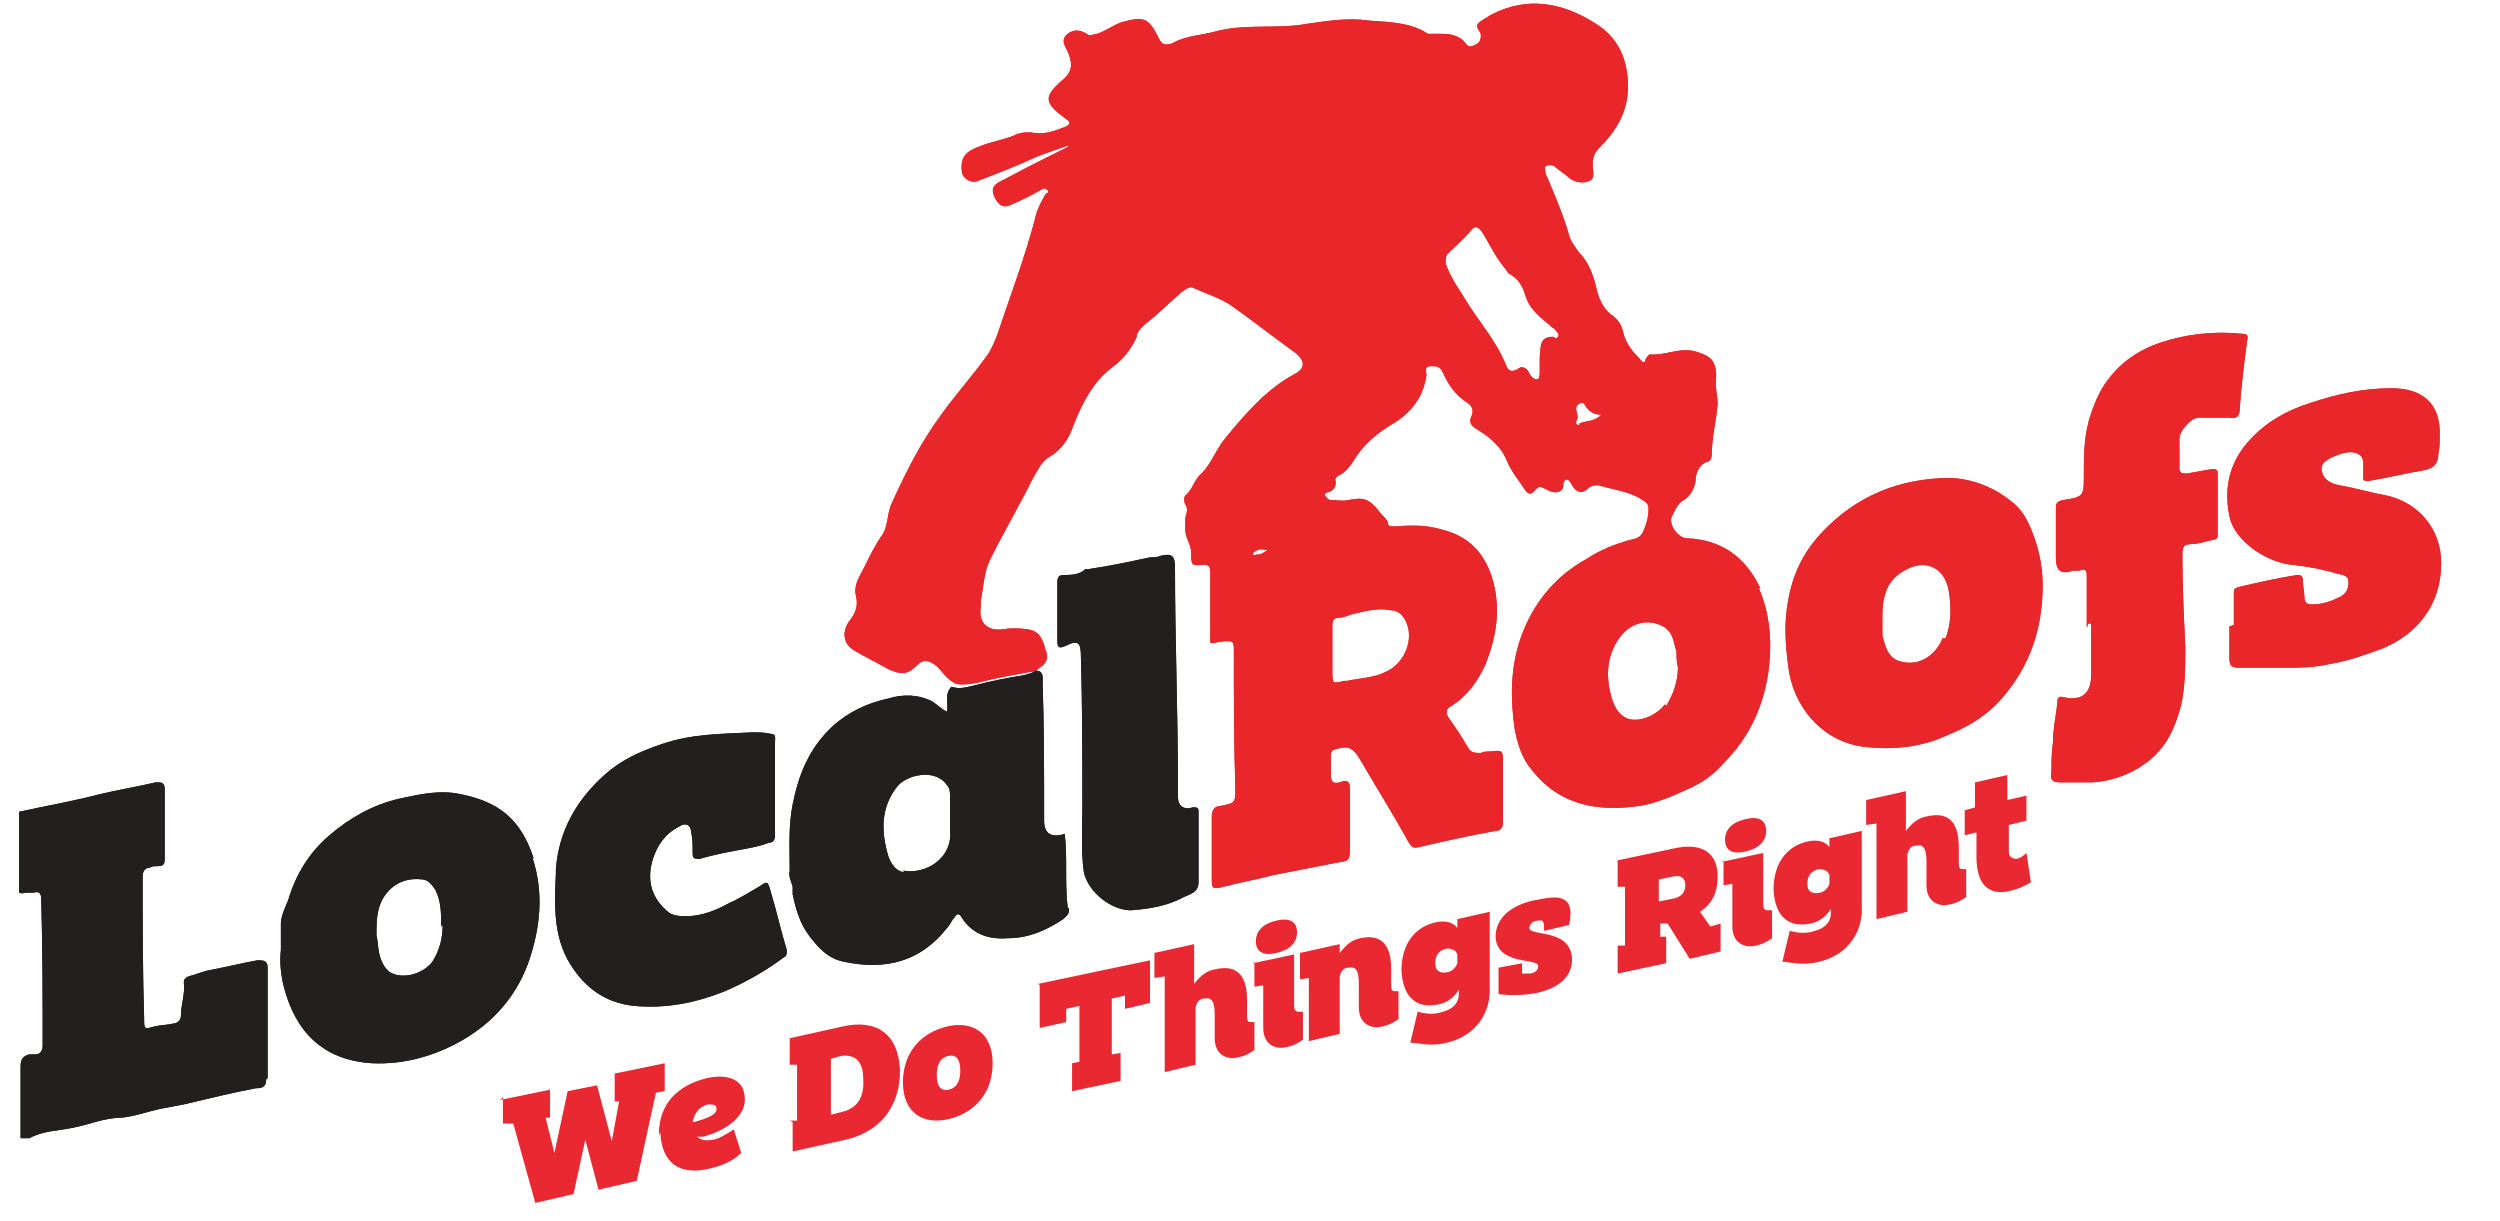 <?xml version="1.0" encoding="UTF-8"?>
<svg id="Layer_2" xmlns="http://www.w3.org/2000/svg" version="1.1" viewBox="0 0 170 83">
  <!-- Generator: Adobe Illustrator 29.0.1, SVG Export Plug-In . SVG Version: 2.1.0 Build 192)  -->
  <defs>
    <style>
      .st0 {
        fill: #ea2831;
      }

      .st1 {
        fill: #e9272b;
      }

      .st2 {
        fill: #231f1f;
      }
    </style>
  </defs>
  <g id="Layer_1-2">
    <path class="st2" d="M18.1,73.4c0,.6-.4.6-.7.6-1.6.3-3.2.7-4.9,1.1-.5.1-1.1.2-1.6.3-.9.2-1.7.5-2.6.6-1.2,0-2.3.5-3.4.7-1,.2-2,.2-2.9.7h-.6c0-1.6,0-3.3,0-4.9,0-.5.2-.7.6-.8.1,0,.3,0,.4,0,.3,0,.5-.2.5-.6,0-3.3,0-6.7-.1-10,0-.4-.2-.5-.5-.4,0,0,0,0,0,0,0,0,0,0,0,0,0,0-.2,0-.3,0,0,0,0,0,0,0,0,0,0,0-.1,0-.2,0-.4.1-.6,0v-5.5c1.8-.4,3.6-.7,5.5-1.2,1.3-.3,2.5-.5,3.8-.8.4,0,.6,0,.6.5,0,1.5,0,3.1,0,4.6,0,.4,0,.6-.5.6-.2,0-.4,0-.5.1-.3,0-.5.2-.5.6,0,3.2,0,6.4.1,9.6,0,.8,0,.8.7.6.4-.1.9-.1,1.3-.2.2,0,.5-.2.5-.5,0-.8.3-1.5.2-2.3,0-.2.1-.3.3-.4.4-.1.9-.3,1.3-.4,1.1-.2,2.3-.5,3.4-.7.4,0,.7,0,.7.5,0,2.5,0,5,0,7.5h0Z"/>
    <path class="st1" d="M119.7,40c-1-2.1-2.6-3.3-5-3.4-.6,0-1.3-1-1-1.5.2-.4.4-.9.8-1.1.5-.3.7-.8.8-1.3,0-.5.2-1.1.8-1.3.2,0,.3-.3.3-.5,0-1.1.3-2.3.4-3.4,0-.6-.2-1.2-.1-1.9,0-1.1-.4-1.4-1.4-1.7-1.1-.3-2.1.3-3.1.2-.1,0-.2.2-.3.3,0,.3-.2.3-.4,0-.5-.5-.9-1-1.1-1.7-.1-.5-.3-.9-.7-1.2-.6-.4-.9-1-1.1-1.7-.2-.9-.5-1.9-1.2-2.6-.3-.4-.6-.8-.7-1.2-.4-1.4-1-2.8-1.6-4.2,0-.2-.1-.4,0-.5.2-.1.4-.1.6,0,.3.3.7.5,1,.8.4.3.9.4,1.4.2.4-.2.2-.7.2-1,0-.6.1-.9.5-1.3,1.1-1.1,1.9-2.4,1.9-4.1,0-1.8-.6-3.3-2.2-4.3-2.2-1.4-4.6-1.9-7.1-.6-.3.2-.7.4-.9.6-.2.3.2.5.2.8,0,.3-.1.5-.3.6-.2.1-.5.3-.7,0-.4-.6-1.1-.7-1.7-.7-.3,0-.7,0-.9,0-1.2-.8-2.7-.8-4-.9-1.4-.2-2.7,0-4.1.2-2.1.4-4.2,0-6.2.5-1,.3-2.1.3-3,.8-.4.2-.8.2-1-.3-.7-1.4-1-1.5-2.5-1.1-.6.2-1.1.6-1.7.8-.2,0-.5.2-.7,0-.5-.3-.9-.3-1.3,0-.5.4-.2.8,0,1.2.3.7.4,1.3-.3,1.9-1.4,1.2-1.3,1.6.2,2.7.3.2.3.3,0,.5-.8.3-1.5.6-2.4.4-.3,0-.6,0-.9.1-.8.4-1.8.5-2.7.9-.8.3-1.2.7-1.1,1.6,0,.5.6.9,1.1.7,1.3-.5,2.6-1,3.9-1.6.7-.3,1.4-.5,2.2-.8,0,0,0,0,0,.1-.8.4-1.6.8-2.4,1.2-.8.4-1.5.8-2.3,1.2-.5.3-.5.7-.1,1.3.3.4.6.4,1,.2.7-.3,1.3-.6,2-1,.1,0,.2-.2.4,0,.2.2,0,.2-.1.3-.3.5-.6,1.1-.7,1.6-.7,2.7-1.7,5.3-2.6,8-.2.5-.4,1-.7,1.4-1,1.4-2.1,2.6-3.1,4-1.4,1.9-2.4,3.9-3.4,6.1-.3.7-.2,1.6-.7,2.2-.4.6-.7,1.2-1,1.8-.3.7-.9,1.4-.7,2.2.2.8-.1,1.3-.5,1.8-.5.8-.3,1.6.5,2,.7.4,1.5.8,2.2,1.2.9.4,1.3.4,2-.3.4-.4.8-.3,1.3.1.4.4.7.9,1.3,1.2.5.1,1.1,0,1.6-.1,1.1-.3,2.3-.5,3.4-.7.3,0,.5-.1.7-.3.5-.3.6-.7.4-1.2-.2-.7-.4-1.3-1.2-1.4-.6-.1-1.2-.1-1.8,0-1,.1-1.6-.5-1.4-1.6,0-.1,0-.3,0-.4.2-1,.2-2,.7-2.9.9-1.8,1.9-3.5,2.8-5.3.3-.5.6-1.2,1.1-1.5.9-.5,1.4-1.3,1.7-2.2.6-1.5,1.3-2.9,2.6-3.9.7-.5,1.3-1.2,1.7-2.1,0-.3.2-.5.5-.8.9-.7,1.7-1.5,2.5-2.2.3-.2.6-.5.9-.3.9.4,1.9.7,2.7,1.3,1.4,1,2.8,2.1,4.2,3.1.6.5.7,1,0,1.4-1.9,1-3.3,2.6-4.7,4.3-.7.8-1,1.8-1.7,2.5-.5.4-.6,1.1-1.1,1.5-.1.1-.1.4,0,.6.2.3.1.6,0,.9,0,.3,0,.6,0,.8,0,.6.4,1,.4,1.6,0,.8,0,.9.8.8.4,0,.5.1.5.6,0,1.3,0,2.6,0,3.8,0,1.3-.2.9,1,.8.5,0,.6,0,.6.5,0,3.2,0,6.3.1,9.5,0,1,0,1-1,1.2-.4,0-.6.3-.6.7,0,1.4,0,2.8,0,4.2,0,.7,0,.8.8.6,1.1-.3,2.3-.5,3.4-.8,1.5-.3,3.1-.6,4.6-.9.5,0,.6-.3.6-.8,0-1.4,0-2.8,0-4.1,0-.6-.2-.7-.7-.5-.4.1-.6,0-.6-.5,0-.4,0-.8,0-1.2,0-.4,0-.5.5-.6.7-.2,1,0,1.4.6,1.1,1.9,2.3,3.8,3.4,5.8.2.3.3.4.7.3,1.7-.4,3.5-.8,5.2-1.1.4,0,.5-.3.5-.6,0-1.3,0-2.6,0-4,0-.9,0-.9-.9-.8-.2,0-.4,0-.6.1-.4,0-.7,0-.9-.4-.4-.7-.8-1.3-1.3-2-.2-.3-.2-.6.2-.8,1.1-.7,1.8-1.7,2.3-2.8.8-2,1.1-4,.4-6.1-.6-1.7-1.7-2.7-3.4-3.1-1-.3-2-.3-3.1-.2-.2,0-.4,0-.5-.1,0-.4-.4-.6-.6-.9-.7-.9-1.1-1-2.1-.8-.4.1-.8,0-1.2,0-.2,0-.3-.2-.4-.3,0,0,0-.2.1-.2.5-.1.7-.4.6-.9,0-.1.2-.3.3-.3.4-.2.7-.6.9-.9.7-1.2,1.7-2,2.9-2.7,1.2-.8,1.9-1.8,2.1-3.2,0-.2-.2-.6.3-.6.4,0,.6,0,.8.4.4.9.9,1.6,1.7,2.1.3.2.4.5.3.8-.3.6,0,.8.5,1.1.8.5,1.5,1.1,1.9,2.1.3.7.8,1.3,1.2,1.9.2.3.4.4.7,0,.3-.3.4-.2.8,0,.5.3,1,.2,1.1-.2,0-.2,0-.4.2-.5.2,0,.3.2.4.4.3.5.7.6,1.1.2.2-.2.5-.2.7-.2,1,.3,2.1.4,3,1,.3.2.4.3.4.6,0,.5-.1.9-.3,1.4-.2.5-.4.6-.9.7-1.1.3-2.1.7-3,1.3-2.2,1.2-3.7,3.1-4.5,5.4-.7,2-.7,4.1-.4,6.2.2,1,.5,2,1.2,2.8,1.9,2.4,4.5,2.8,7.3,2.4,1.2-.2,2.3-.7,3.4-1.2.9-.4,1.7-1,2.3-1.7,1.8-1.8,2.8-4,3.1-6.6.2-1.9,0-3.7-.7-5.3h0ZM85.6,37.7c-.2,0-.3.1-.4,0,0-.2.2-.2.3-.3.3-.1.5,0,.7,0-.2.1-.4.3-.6.3h0ZM91.1,42c.2,0,.5-.1.7-.2.9-.2,1.8-.5,2.8-.3.5,0,.9.4,1.1,1,.4,1.2-.3,2.7-1.5,3.2-.8.4-1.7.4-2.6.6,0,0-.1,0-.2,0-.8.2-.8.2-.8-.7,0-.4,0-.9,0-1.3h0c0-.6,0-1.2,0-1.8,0-.4.2-.5.5-.5h0ZM105.6,22.9c-1,0-.8.8-.9,1.4,0,0,0,.1,0,.3,0,.2,0,.5,0,.7,0,.2,0,.5-.2.5-.2,0-.4-.2-.5-.4-.2-.5-.6-.5-.8-.3-.5.3-.7,0-.8-.3-.7-1.7-1.9-3-2.8-4.5-.5-.8-1-1.5-1.3-2.4,0-.3,0-.4.1-.6.5-.5,1.1-1,1.6-1.6.3-.4.5-.3.8.1.5.8.9,1.7,1.5,2.4.1.1.2.3.3.4.6.3.9.8,1.1,1.4.3,1.1,1.1,1.6,1.9,2.3.1,0,.2.2.3.3.2.2,0,.4-.1.4h0ZM107.4,28.9c-.1,0-.3,0-.2-.3.3-.4-.4-.9.3-1.2.2,0,.2,0,.3.2.2.3.5.6,1.1.6-.5.5-1.1.4-1.5.6ZM113.2,47.9c-.5.7-1.6,1.2-2.4,1-.7-.2-1-.8-1.2-1.4-.4-1.4-.4-2.8.5-4.1.7-1,1.9-1.4,3-.8.7.4.7,1.1.9,1.7,0,.3,0,.7.1,1.1,0,.9-.3,1.8-.8,2.6h0Z"/>
    <path class="st2" d="M72.6,61.7c-.2-1.7,0-3.4-.2-5-.9.3-1.4,0-1.4-.9,0-.1,0-.2,0-.3,0-3,0-6.1-.1-9.1,0-.3.1-.8-.5-.8-.2.2-.5.2-.7.3-1.2.2-2.3.4-3.4.7-.5.1-1,.3-1.6.1-.5.5-.2,1.1-.3,1.7-.4-.2-.7-.5-1-.7-1-.5-2-.5-3-.2-1.4.3-2.7.9-3.8,1.9-1.6,1.5-2.3,3.3-2.7,5.3-.3,1.5-.2,3-.2,4.5-.1.4.1.7.2,1.1,0,.2,0,.3,0,.5,0,0,0,0,0,0,0,0,0,0,0,0,.2,1,.5,2,1.1,2.8.6.8,1.3,1.6,2.4,1.8,2.8.6,5.2,0,7-2.3.2-.2.3-.5.5-.7.1-.2.3-.4.5,0,.7,1.1,1.8,1.5,3.1,1.4,1.4,0,2.6-.5,3.8-1.3.2-.2.4-.3.4-.7h0ZM61.5,59.3c-.5,0-.9-.5-1.1-1.1-.5-1.7-.5-3.3.6-4.7.6-.8,2.6-1.3,3.4-.1.2.2.2.5.2.7,0,.5,0,1,0,1.5h0c0,.3,0,.6,0,.9.2,1.8-1.6,3-3.2,2.7h0Z"/>
    <path class="st1" d="M141.9,42.7v-3.5c0-.3,0-.6-.5-.4-.1,0-.3,0-.4,0-.9.3-1.2,0-1.2-.9,0-1.1,0-2.2,0-3.3,0-.3,0-.5.5-.6,1.4-.2,1.4-.3,1.4-1.6,0-1.5,0-2.9.5-4.3.3-.9.7-1.8,1.4-2.6.9-1.1,2.1-1.8,3.3-2.2,1.8-.6,3.7-.8,5.6-.6.3,0,.4.1.3.5-.2,1.5-.4,3.1-.5,4.6,0,.5-.2.7-.7.6-.7,0-1.4,0-2.1,0-.5,0-1.3.9-1.3,1.4,0,.6,0,1.3,0,2,0,.4.2.4.5.4.6-.1,1.1-.2,1.7-.3.3,0,.4,0,.4.3,0,1.4,0,2.7,0,4.1,0,.2,0,.4-.3.4-.5.1-1,.3-1.5.3-.5,0-.6.2-.6.7,0,2.1.1,4.2.2,6.3,0,1.4,0,2.7-.3,4-.4,1.5-1,2.9-2.4,3.9-1.1.8-2.3,1.2-3.6,1.3-.7,0-1.5,0-2.2,0-.6,0-.7-.2-.6-.8,0-.6,0-1.2.1-1.9,0-.9.2-1.8.3-2.7,0-.2,0-.5.4-.4,1.2.3,1.9-.2,1.9-1.5,0-1.2,0-2.4,0-3.5h-.2Z"/>
    <path class="st1" d="M138,35.7c-.3-.6-.6-1.1-1.1-1.5-1.2-1-2.6-1.6-4.2-1.7-3.5,0-6.5,1.2-8.9,3.8-1.2,1.3-1.9,2.8-2.2,4.5-.3,1.5-.2,3,0,4.5.3,2.7,2.3,5.2,5.3,5.5,1.9.2,3.8,0,5.5-.8,1.5-.6,2.8-1.4,3.8-2.6,1.8-2.1,2.7-4.6,2.7-7.6,0-1.4-.3-2.8-1-4.3h0ZM132.1,43.4c-.5,1.2-1.6,1.9-2.8,1.6-.9-.2-1.1-1-1.3-1.8,0-.4,0-.8,0-1.2,0-1.3.2-2.5,1.5-3.2,1.3-.8,2.7-.3,3,1.3.2,1.1.2,2.3-.2,3.3h0Z"/>
    <path class="st2" d="M36.3,58.4c-.9-2.8-2.5-3.9-5-4.4-1.4-.3-2.7,0-4.1.3-1.8.4-3.4,1.3-4.8,2.5-1.4,1.2-2.3,2.7-2.8,4.4-.2.5-.5,1.1-.5,1.6,0,.6,0,1.2,0,1.8-.1.8,0,1.7.2,2.5.8,3.1,2.7,5,6,5.2,2.2.1,4.3-.5,6.2-1.6,2.4-1.4,4-3.5,4.7-6.1.6-2.1.7-4.2,0-6.3h0ZM30.1,62.9c0,.9-.2,1.7-.7,2.5-.7.9-2.1,1.2-2.9.7-.4-.3-.6-.8-.7-1.2-.1-.4-.1-.9-.2-1.3,0-1.1,0-2.2.9-3.1.6-.6,1.4-.8,2.2-.7.4,0,.7.4.9.7.4.8.4,1.6.4,2.5h0Z"/>
    <path class="st1" d="M151.9,42.5c0-.7,0-1.4,0-2.1,0-.3,0-.4.4-.5,1.3-.3,2.6-.6,3.9-.8.2,0,.4,0,.4.4,0,.4.1.8.1,1.1,0,.4.2.5.5.5.7,0,1.3-.2,1.9-.5.4-.2.6-.5.6-1,0-.5-.4-.5-.8-.6-1-.3-2.1-.5-3.1-.6-1.8-.2-3.9-1.7-4.2-3.3-.4-1.9,0-3.7,1.4-5.2,1.1-1.2,2.5-2,4.1-2.5,1.8-.6,3.6-1,5.5-1,2.1,0,3.4,1,3.3,3.3,0,.4,0,.8-.1,1.2,0,.7-.4,1-1.1,1.1-1.2.2-2.4.5-3.6.7-.4,0-.4,0-.4-.3,0-.1,0-.2,0-.3,0-.4.1-1-.3-1.2-.5-.3-1.1-.1-1.6.1-.5.2-1.1.5-.9,1.1.1.5.6.8,1.2.9,1.1.2,2.1.5,3.2.7,2.2.5,3.7,2.3,3.7,4.6,0,2.8-1.6,4.8-4,5.8-1.1.4-2.2.8-3.3,1-.9.2-1.7.3-2.6.3-1.3,0-2.6,0-3.9,0-.4,0-.6-.1-.6-.6,0-.7,0-1.5,0-2.2h0,0Z"/>
    <path class="st2" d="M37.8,59.1c.2-2.6,1.4-4.7,3.3-6.4,1.1-1,2.4-1.6,3.9-2.1,2-.7,4.1-.7,6.2-.8.4,0,.8,0,1.2.1.4,0,.3.3.3.6,0,1.5,0,3,0,4.4,0,.6,0,1.3,0,1.9,0,.4-.2.5-.4.5-.5.2-1,.3-1.5.4-1.1.2-2.2.4-3.2.7-.4,0-.5,0-.5-.4,0-.5,0-1-.1-1.4,0-.5-.4-.7-.8-.4-1,.5-1.5,1.3-1.8,2.2-.4,1.3-.2,2.5.9,3.5.4.4.9.4,1.4.4,1,0,2-.4,2.9-.9.7-.3,1.3-.7,2-1.1.6-.4.6-.4.8.3.4,1.3.7,2.7,1.1,4,0,.3,0,.4-.2.5-1.2.9-2.6,1.7-4,2.3-2,.8-4,1.2-6.2,1-1.9-.2-3.3-1.2-4.3-2.8-1.2-1.9-1.1-4.1-1-6.2,0-.1,0-.2,0-.4h0Z"/>
    <path class="st2" d="M74,38.7c1.4-.2,2.8-.5,4.2-.8.2,0,.5,0,.7-.1.8-.2,1,0,1,.8,0,4.9.2,9.8.2,14.8,0,.3,0,.5,0,.8,0,.6.4.9,1,.7.3,0,.4,0,.4.3,0,1.6,0,3.2,0,4.8,0,.7-.6.8-1,1-1.1.6-2.3.8-3.6.9-1.3,0-2.9-1.2-3.2-2.6-.2-1.4-.1-2.9-.1-4.4,0-3.4,0-6.9-.1-10.3,0-.9-.2-1.1-1-.7-.6.3-.6,0-.6-.4,0-1.3,0-2.6,0-3.8,0-.3,0-.6.4-.6.5,0,1.1,0,1.5-.4h0Z"/>
    <path class="st1" d="M37.8,59.1c0,.1,0,.3,0,.4,0-.1,0-.2,0-.4Z"/>
    <path class="st1" d="M54,60.7s0,0,0,0c0,0,0,0,0,0h0s0,0,0,0h0Z"/>
    <path class="st1" d="M2.3,60.5c0,0,0,0,0,0h0s0,0,0,0c0,0,0,0,0,0h0Z"/>
    <path class="st2" d="M18.1,73.4c0,.6-.4.6-.7.6-1.6.3-3.2.7-4.9,1.1-.5.1-1.1.2-1.6.3-.9.2-1.7.5-2.6.6-1.2,0-2.3.5-3.4.7-1,.2-2,.2-2.9.7h-.6c0-1.6,0-3.3,0-4.9,0-.5.2-.7.6-.8.1,0,.3,0,.4,0,.3,0,.5-.2.5-.6,0-3.3,0-6.7-.1-10,0-.4-.2-.5-.5-.4,0,0,0,0,0,0,0,0,0,0,0,0,0,0-.2,0-.3,0,0,0,0,0,0,0,0,0,0,0-.1,0-.2,0-.4.1-.6,0v-5.5c1.8-.4,3.6-.7,5.5-1.2,1.3-.3,2.5-.5,3.8-.8.4,0,.6,0,.6.5,0,1.5,0,3.1,0,4.6,0,.4,0,.6-.5.6-.2,0-.4,0-.5.1-.3,0-.5.2-.5.6,0,3.2,0,6.4.1,9.6,0,.8,0,.8.7.6.4-.1.9-.1,1.3-.2.2,0,.5-.2.5-.5,0-.8.3-1.5.2-2.3,0-.2.1-.3.3-.4.4-.1.9-.3,1.3-.4,1.1-.2,2.3-.5,3.4-.7.4,0,.7,0,.7.5,0,2.5,0,5,0,7.5h0Z"/>
    <path class="st1" d="M119.7,40c-1-2.1-2.6-3.3-5-3.4-.6,0-1.3-1-1-1.5.2-.4.4-.9.8-1.1.5-.3.7-.8.8-1.3,0-.5.2-1.1.8-1.3.2,0,.3-.3.3-.5,0-1.1.3-2.3.4-3.4,0-.6-.2-1.2-.1-1.9,0-1.1-.4-1.4-1.4-1.7-1.1-.3-2.1.3-3.1.2-.1,0-.2.2-.3.3,0,.3-.2.3-.4,0-.5-.5-.9-1-1.1-1.7-.1-.5-.3-.9-.7-1.2-.6-.4-.9-1-1.1-1.7-.2-.9-.5-1.9-1.2-2.6-.3-.4-.6-.8-.7-1.2-.4-1.4-1-2.8-1.6-4.2,0-.2-.1-.4,0-.5.2-.1.4-.1.6,0,.3.3.7.5,1,.8.4.3.9.4,1.4.2.4-.2.2-.7.2-1,0-.6.1-.9.5-1.3,1.1-1.1,1.9-2.4,1.9-4.1,0-1.8-.6-3.3-2.2-4.3-2.2-1.4-4.6-1.9-7.1-.6-.3.2-.7.4-.9.6-.2.3.2.5.2.8,0,.3-.1.5-.3.6-.2.1-.5.3-.7,0-.4-.6-1.1-.7-1.7-.7-.3,0-.7,0-.9,0-1.2-.8-2.7-.8-4-.9-1.4-.2-2.7,0-4.1.2-2.1.4-4.2,0-6.2.5-1,.3-2.1.3-3,.8-.4.2-.8.2-1-.3-.7-1.4-1-1.5-2.5-1.1-.6.2-1.1.6-1.7.8-.2,0-.5.2-.7,0-.5-.3-.9-.3-1.3,0-.5.4-.2.8,0,1.2.3.7.4,1.3-.3,1.9-1.4,1.2-1.3,1.6.2,2.7.3.2.3.3,0,.5-.8.3-1.5.6-2.4.4-.3,0-.6,0-.9.1-.8.4-1.8.5-2.7.9-.8.3-1.2.7-1.1,1.6,0,.5.6.9,1.1.7,1.3-.5,2.6-1,3.9-1.6.7-.3,1.4-.5,2.2-.8,0,0,0,0,0,.1-.8.4-1.6.8-2.4,1.2-.8.4-1.5.8-2.3,1.2-.5.3-.5.7-.1,1.3.3.4.6.4,1,.2.7-.3,1.3-.6,2-1,.1,0,.2-.2.4,0,.2.2,0,.2-.1.3-.3.5-.6,1.1-.7,1.6-.7,2.7-1.7,5.3-2.6,8-.2.5-.4,1-.7,1.4-1,1.4-2.1,2.6-3.1,4-1.4,1.9-2.4,3.9-3.4,6.1-.3.7-.2,1.6-.7,2.2-.4.6-.7,1.2-1,1.8-.3.7-.9,1.4-.7,2.2.2.8-.1,1.3-.5,1.8-.5.8-.3,1.6.5,2,.7.4,1.5.8,2.2,1.2.9.4,1.3.4,2-.3.4-.4.8-.3,1.3.1.4.4.7.9,1.3,1.2.5.1,1.1,0,1.6-.1,1.1-.3,2.3-.5,3.4-.7.3,0,.5-.1.7-.3.5-.3.6-.7.4-1.2-.2-.7-.4-1.3-1.2-1.4-.6-.1-1.2-.1-1.8,0-1,.1-1.6-.5-1.4-1.6,0-.1,0-.3,0-.4.2-1,.2-2,.7-2.9.9-1.8,1.9-3.5,2.8-5.3.3-.5.6-1.2,1.1-1.5.9-.5,1.4-1.3,1.7-2.2.6-1.5,1.3-2.9,2.6-3.9.7-.5,1.3-1.2,1.7-2.1,0-.3.2-.5.5-.8.9-.7,1.7-1.5,2.5-2.2.3-.2.6-.5.9-.3.9.4,1.9.7,2.7,1.3,1.4,1,2.8,2.1,4.2,3.1.6.5.7,1,0,1.4-1.9,1-3.3,2.6-4.7,4.3-.7.8-1,1.8-1.7,2.5-.5.4-.6,1.1-1.1,1.5-.1.1-.1.4,0,.6.2.3.1.6,0,.9,0,.3,0,.6,0,.8,0,.6.4,1,.4,1.6,0,.8,0,.9.8.8.4,0,.5.1.5.6,0,1.3,0,2.6,0,3.8,0,1.3-.2.9,1,.8.5,0,.6,0,.6.5,0,3.2,0,6.3.1,9.5,0,1,0,1-1,1.2-.4,0-.6.3-.6.7,0,1.4,0,2.8,0,4.2,0,.7,0,.8.8.6,1.1-.3,2.3-.5,3.4-.8,1.5-.3,3.1-.6,4.6-.9.5,0,.6-.3.6-.8,0-1.4,0-2.8,0-4.1,0-.6-.2-.7-.7-.5-.4.1-.6,0-.6-.5,0-.4,0-.8,0-1.2,0-.4,0-.5.5-.6.7-.2,1,0,1.4.6,1.1,1.9,2.3,3.8,3.4,5.8.2.3.3.4.7.3,1.7-.4,3.5-.8,5.2-1.1.4,0,.5-.3.5-.6,0-1.3,0-2.6,0-4,0-.9,0-.9-.9-.8-.2,0-.4,0-.6.1-.4,0-.7,0-.9-.4-.4-.7-.8-1.3-1.3-2-.2-.3-.2-.6.2-.8,1.1-.7,1.8-1.7,2.3-2.8.8-2,1.1-4,.4-6.1-.6-1.7-1.7-2.7-3.4-3.1-1-.3-2-.3-3.1-.2-.2,0-.4,0-.5-.1,0-.4-.4-.6-.6-.9-.7-.9-1.1-1-2.1-.8-.4.1-.8,0-1.2,0-.2,0-.3-.2-.4-.3,0,0,0-.2.1-.2.5-.1.7-.4.6-.9,0-.1.2-.3.3-.3.4-.2.7-.6.9-.9.7-1.2,1.7-2,2.9-2.7,1.2-.8,1.9-1.8,2.1-3.2,0-.2-.2-.6.3-.6.4,0,.6,0,.8.4.4.9.9,1.6,1.7,2.1.3.2.4.5.3.8-.3.6,0,.8.5,1.1.8.5,1.5,1.1,1.9,2.1.3.7.8,1.3,1.2,1.9.2.3.4.4.7,0,.3-.3.4-.2.8,0,.5.3,1,.2,1.1-.2,0-.2,0-.4.2-.5.2,0,.3.2.4.4.3.5.7.6,1.1.2.2-.2.5-.2.7-.2,1,.3,2.1.4,3,1,.3.2.4.3.4.6,0,.5-.1.9-.3,1.4-.2.5-.4.6-.9.7-1.1.3-2.1.7-3,1.3-2.2,1.2-3.7,3.1-4.5,5.4-.7,2-.7,4.1-.4,6.2.2,1,.5,2,1.2,2.8,1.9,2.4,4.5,2.8,7.3,2.4,1.2-.2,2.3-.7,3.4-1.2.9-.4,1.7-1,2.3-1.7,1.8-1.8,2.8-4,3.1-6.6.2-1.9,0-3.7-.7-5.3h0ZM85.6,37.7c-.2,0-.3.1-.4,0,0-.2.2-.2.3-.3.3-.1.5,0,.7,0-.2.1-.4.3-.6.3h0ZM91.1,42c.2,0,.5-.1.7-.2.9-.2,1.8-.5,2.8-.3.5,0,.9.4,1.1,1,.4,1.2-.3,2.7-1.5,3.2-.8.4-1.7.4-2.6.6,0,0-.1,0-.2,0-.8.2-.8.2-.8-.7,0-.4,0-.9,0-1.3h0c0-.6,0-1.2,0-1.8,0-.4.2-.5.5-.5h0ZM105.6,22.9c-1,0-.8.8-.9,1.4,0,0,0,.1,0,.3,0,.2,0,.5,0,.7,0,.2,0,.5-.2.5-.2,0-.4-.2-.5-.4-.2-.5-.6-.5-.8-.3-.5.3-.7,0-.8-.3-.7-1.7-1.9-3-2.8-4.5-.5-.8-1-1.5-1.3-2.4,0-.3,0-.4.1-.6.5-.5,1.1-1,1.6-1.6.3-.4.5-.3.8.1.5.8.9,1.7,1.5,2.4.1.1.2.3.3.4.6.3.9.8,1.1,1.4.3,1.1,1.1,1.6,1.9,2.3.1,0,.2.2.3.3.2.2,0,.4-.1.4h0ZM107.4,28.9c-.1,0-.3,0-.2-.3.3-.4-.4-.9.3-1.2.2,0,.2,0,.3.2.2.3.5.6,1.1.6-.5.5-1.1.4-1.5.6ZM113.2,47.9c-.5.7-1.6,1.2-2.4,1-.7-.2-1-.8-1.2-1.4-.4-1.4-.4-2.8.5-4.1.7-1,1.9-1.4,3-.8.7.4.7,1.1.9,1.7,0,.3,0,.7.1,1.1,0,.9-.3,1.8-.8,2.6h0Z"/>
    <path class="st2" d="M72.6,61.7c-.2-1.7,0-3.4-.2-5-.9.3-1.4,0-1.4-.9,0-.1,0-.2,0-.3,0-3,0-6.1-.1-9.1,0-.3.1-.8-.5-.8-.2.2-.5.2-.7.3-1.2.2-2.3.4-3.4.7-.5.1-1,.3-1.6.1-.5.5-.2,1.1-.3,1.7-.4-.2-.7-.5-1-.7-1-.5-2-.5-3-.2-1.4.3-2.7.9-3.8,1.9-1.6,1.5-2.3,3.3-2.7,5.3-.3,1.5-.2,3-.2,4.5-.1.4.1.7.2,1.1,0,.2,0,.3,0,.5,0,0,0,0,0,0,0,0,0,0,0,0,.2,1,.5,2,1.1,2.8.6.8,1.3,1.6,2.4,1.8,2.8.6,5.2,0,7-2.3.2-.2.3-.5.5-.7.1-.2.3-.4.5,0,.7,1.1,1.8,1.5,3.1,1.4,1.4,0,2.6-.5,3.8-1.3.2-.2.4-.3.4-.7h0ZM61.5,59.3c-.5,0-.9-.5-1.1-1.1-.5-1.7-.5-3.3.6-4.7.6-.8,2.6-1.3,3.4-.1.2.2.2.5.2.7,0,.5,0,1,0,1.5h0c0,.3,0,.6,0,.9.2,1.8-1.6,3-3.2,2.7h0Z"/>
    <path class="st1" d="M141.9,42.7v-3.5c0-.3,0-.6-.5-.4-.1,0-.3,0-.4,0-.9.3-1.2,0-1.2-.9,0-1.1,0-2.2,0-3.3,0-.3,0-.5.5-.6,1.4-.2,1.4-.3,1.4-1.6,0-1.5,0-2.9.5-4.3.3-.9.7-1.8,1.4-2.6.9-1.1,2.1-1.8,3.3-2.2,1.8-.6,3.7-.8,5.6-.6.3,0,.4.1.3.5-.2,1.5-.4,3.1-.5,4.6,0,.5-.2.7-.7.6-.7,0-1.4,0-2.1,0-.5,0-1.3.9-1.3,1.4,0,.6,0,1.3,0,2,0,.4.2.4.5.4.6-.1,1.1-.2,1.7-.3.3,0,.4,0,.4.3,0,1.4,0,2.7,0,4.1,0,.2,0,.4-.3.4-.5.1-1,.3-1.5.3-.5,0-.6.2-.6.7,0,2.1.1,4.2.2,6.3,0,1.4,0,2.7-.3,4-.4,1.5-1,2.9-2.4,3.9-1.1.8-2.3,1.2-3.6,1.3-.7,0-1.5,0-2.2,0-.6,0-.7-.2-.6-.8,0-.6,0-1.2.1-1.9,0-.9.2-1.8.3-2.7,0-.2,0-.5.4-.4,1.2.3,1.9-.2,1.9-1.5,0-1.2,0-2.4,0-3.5h-.2Z"/>
    <path class="st1" d="M138,35.7c-.3-.6-.6-1.1-1.1-1.5-1.2-1-2.6-1.6-4.2-1.7-3.5,0-6.5,1.2-8.9,3.8-1.2,1.3-1.9,2.8-2.2,4.5-.3,1.5-.2,3,0,4.5.3,2.7,2.3,5.2,5.3,5.5,1.9.2,3.8,0,5.5-.8,1.5-.6,2.8-1.4,3.8-2.6,1.8-2.1,2.7-4.6,2.7-7.6,0-1.4-.3-2.8-1-4.3h0ZM132.1,43.4c-.5,1.2-1.6,1.9-2.8,1.6-.9-.2-1.1-1-1.3-1.8,0-.4,0-.8,0-1.2,0-1.3.2-2.5,1.5-3.2,1.3-.8,2.7-.3,3,1.3.2,1.1.2,2.3-.2,3.3h0Z"/>
    <path class="st2" d="M36.3,58.4c-.9-2.8-2.5-3.9-5-4.4-1.4-.3-2.7,0-4.1.3-1.8.4-3.4,1.3-4.8,2.5-1.4,1.2-2.3,2.7-2.8,4.4-.2.5-.5,1.1-.5,1.6,0,.6,0,1.2,0,1.8-.1.8,0,1.7.2,2.5.8,3.1,2.7,5,6,5.2,2.2.1,4.3-.5,6.2-1.6,2.4-1.4,4-3.5,4.7-6.1.6-2.1.7-4.2,0-6.3h0ZM30.1,62.9c0,.9-.2,1.7-.7,2.5-.7.9-2.1,1.2-2.9.7-.4-.3-.6-.8-.7-1.2-.1-.4-.1-.9-.2-1.3,0-1.1,0-2.2.9-3.1.6-.6,1.4-.8,2.2-.7.4,0,.7.4.9.7.4.8.4,1.6.4,2.5h0Z"/>
    <path class="st1" d="M151.9,42.5c0-.7,0-1.4,0-2.1,0-.3,0-.4.4-.5,1.3-.3,2.6-.6,3.9-.8.2,0,.4,0,.4.4,0,.4.1.8.1,1.1,0,.4.2.5.5.5.7,0,1.3-.2,1.9-.5.4-.2.6-.5.6-1,0-.5-.4-.5-.8-.6-1-.3-2.1-.5-3.1-.6-1.8-.2-3.9-1.7-4.2-3.3-.4-1.9,0-3.7,1.4-5.2,1.1-1.2,2.5-2,4.1-2.5,1.8-.6,3.6-1,5.5-1,2.1,0,3.4,1,3.3,3.3,0,.4,0,.8-.1,1.2,0,.7-.4,1-1.1,1.1-1.2.2-2.4.5-3.6.7-.4,0-.4,0-.4-.3,0-.1,0-.2,0-.3,0-.4.1-1-.3-1.2-.5-.3-1.1-.1-1.6.1-.5.2-1.1.5-.9,1.1.1.5.6.8,1.2.9,1.1.2,2.1.5,3.2.7,2.2.5,3.7,2.3,3.7,4.6,0,2.8-1.6,4.8-4,5.8-1.1.4-2.2.8-3.3,1-.9.2-1.7.3-2.6.3-1.3,0-2.6,0-3.9,0-.4,0-.6-.1-.6-.6,0-.7,0-1.5,0-2.2h0,0Z"/>
    <path class="st2" d="M37.8,59.1c.2-2.6,1.4-4.7,3.3-6.4,1.1-1,2.4-1.6,3.9-2.1,2-.7,4.1-.7,6.2-.8.4,0,.8,0,1.2.1.4,0,.3.3.3.6,0,1.5,0,3,0,4.4,0,.6,0,1.3,0,1.9,0,.4-.2.5-.4.5-.5.2-1,.3-1.5.4-1.1.2-2.2.4-3.2.7-.4,0-.5,0-.5-.4,0-.5,0-1-.1-1.4,0-.5-.4-.7-.8-.4-1,.5-1.5,1.3-1.8,2.2-.4,1.3-.2,2.5.9,3.5.4.4.9.4,1.4.4,1,0,2-.4,2.9-.9.7-.3,1.3-.7,2-1.1.6-.4.6-.4.8.3.4,1.3.7,2.7,1.1,4,0,.3,0,.4-.2.5-1.2.9-2.6,1.7-4,2.3-2,.8-4,1.2-6.2,1-1.9-.2-3.3-1.2-4.3-2.8-1.2-1.9-1.1-4.1-1-6.2,0-.1,0-.2,0-.4h0Z"/>
    <path class="st2" d="M74,38.7c1.4-.2,2.8-.5,4.2-.8.2,0,.5,0,.7-.1.8-.2,1,0,1,.8,0,4.9.2,9.8.2,14.8,0,.3,0,.5,0,.8,0,.6.4.9,1,.7.3,0,.4,0,.4.3,0,1.6,0,3.2,0,4.8,0,.7-.6.8-1,1-1.1.6-2.3.8-3.6.9-1.3,0-2.9-1.2-3.2-2.6-.2-1.4-.1-2.9-.1-4.4,0-3.4,0-6.9-.1-10.3,0-.9-.2-1.1-1-.7-.6.3-.6,0-.6-.4,0-1.3,0-2.6,0-3.8,0-.3,0-.6.4-.6.5,0,1.1,0,1.5-.4h0Z"/>
    <g>
      <path class="st0" d="M34,74.8l3.4-.7v1.9s-.3,0-.3,0l.6,2.4.9-4.2,2-.4,1,3.8.5-2.7h-.3c0,0,0-1.9,0-1.9l3.4-.7v1.9s-.6.1-.6.1l-1.3,6-2.6.6-.9-3.4-.8,3.7-2.6.6-1.5-5.4h-.7c0,.1,0-1.8,0-1.8h0Z"/>
      <path class="st0" d="M44.8,77.2c0-2.2,1.3-3.4,3.3-3.9,1-.2,2-.1,2.4.7.7,1.8-1.2,2.9-2.7,3.3-.1,0-.3,0-.4,0,.2.2.6.3,1.1.2.5-.1.9-.4,1.4-.7l.5,1.6c-.6.6-1.4.9-2.3,1.1-1.9.4-3.1-.4-3.2-2.5h0ZM47.2,76.3c.7-.2,1.7-.5,1.5-1,0-.2-.3-.2-.5-.2-.2,0-.3.1-.5.2-.3.2-.5.5-.6,1h.1s0,0,0,0Z"/>
      <path class="st0" d="M53.7,76.2h.5c0-.1,0-3.8,0-3.8h-.5c0,.1,0-1.8,0-1.8l3.6-.8c2.2-.5,3.8.4,3.9,3,0,2.6-1.5,4.2-3.7,4.7l-3.6.8v-2s0,0,0,0ZM57.3,75.6c.8-.2,1.5-.8,1.4-2.2,0-1.4-.7-1.7-1.5-1.6l-.7.2v3.8c0,0,.8-.2.8-.2h0Z"/>
      <path class="st0" d="M64.5,76.1c-1.7.4-3.1-.4-3.1-2.5,0-2.1,1.3-3.4,3-3.8,1.7-.4,3.1.4,3.1,2.5,0,2.1-1.3,3.4-3,3.8h0ZM64.5,71.8c-.5.1-.8.5-.8,1.3s.3,1.1.8,1,.8-.5.8-1.3-.3-1.1-.8-1Z"/>
      <path class="st0" d="M70.6,66.9l7.6-1.6v2.9c0,0-1.7.4-1.7.4v-.9c0,0-.9.2-.9.2v3.8c0,0,.6-.1.6-.1v1.9s-3.3.7-3.3.7v-1.9s.5-.1.5-.1v-3.8c0,0-.9.2-.9.2v.9c0,0-1.8.4-1.8.4v-2.9q0,0,0,0Z"/>
      <path class="st0" d="M78.5,66.5v-1.7s2.7-.6,2.7-.6v2.7c.4-.5.8-.9,1.5-1,1.4-.3,2.1.4,2.1,2.1v1.1c0,.4.1.4.3.4,0,0,0,0,.2,0v1.9c-.3.2-.6.4-1.1.5-.8.2-1.6-.2-1.6-1.3v-1.6c0-.9-.2-1.2-.7-1.1-.3,0-.5.2-.6.6v3.9c0,0-2.1.5-2.1.5v-6.5c-.1,0-.7.1-.7.1h0Z"/>
      <path class="st0" d="M85.2,65.5l2.8-.6v3.5c0,.4.2.4.4.4,0,0,0,0,.2,0v1.9c-.3.2-.6.4-1.1.5-.8.2-1.6-.2-1.6-1.3v-2.9s-.6.1-.6.1v-1.7s0,0,0,0ZM88.2,63.4c0,.7-.5,1.2-1.4,1.4-.8.2-1.4,0-1.4-.8,0-.7.5-1.2,1.4-1.4.8-.2,1.4,0,1.4.8h0Z"/>
      <path class="st0" d="M88.4,66.5v-1.7s2.7-.6,2.7-.6v.6c.4-.5.8-.9,1.4-1,1.4-.3,2.1.4,2.1,2.1v1.1c0,.4.1.4.3.4,0,0,0,0,.2,0v1.9c-.3.2-.6.4-1.1.5-.8.2-1.6-.2-1.6-1.3v-1.6c0-.9-.2-1.2-.7-1.1-.3,0-.5.2-.6.6v3.9c0,0-2.1.5-2.1.5v-4.3c0,0-.6.1-.6.1h0Z"/>
      <path class="st0" d="M99.1,63.1v-.6s2.2-.5,2.2-.5v5.1c.1,1.6-.8,3.3-2.9,3.8-1.2.3-2,0-2.5,0l.5-2.1c.1,0,.9.3,1.7,0,.8-.2,1.1-.7,1.1-1.2v-.3c-.3.5-.8.9-1.4,1-1.4.3-2.4-.4-2.5-2.3,0-1.8.9-3,2.4-3.3.6-.1,1.1,0,1.4.4ZM98.4,66.1c.3,0,.6-.3.7-.6v-.6c-.1-.3-.4-.4-.7-.4-.5.1-.8.4-.8,1s.4.7.9.6h0Z"/>
      <path class="st0" d="M104.5,61.2c1.7-.4,2.6-.2,2.2,1.7l-1.7.4c0-.5,0-.8-.4-.7-.4,0-.6.3-.6.5,0,.6,2.8,0,2.9,2.1,0,1.1-.7,1.9-2.3,2.3-1,.2-1.9.2-2.7.1v-1.8s1.6-.3,1.6-.3v.7c.1,0,.2,0,.2,0,.1,0,.2,0,.3,0,.3,0,.6-.2.6-.5,0-.6-2.8,0-2.9-2,0-1.1.8-2.1,2.7-2.5h0Z"/>
      <path class="st0" d="M110,64.3h.5c0-.1,0-4,0-4h-.5c0,.1,0-1.8,0-1.8l3.8-.8c1.7-.4,3,.1,3,1.9,0,1.1-.4,1.9-1.2,2.4l.7,1,.7-.2v1.9s-2.1.5-2.1.5l-1.5-2.4h-.5c0,.1,0,.9,0,.9h.4c0,0,0,1.8,0,1.8l-3.3.7v-1.9s0,0,0,0ZM112.8,61.3l1-.2c.5-.1.8-.4.8-.9,0-.5-.3-.7-.8-.6l-1,.2v1.5s0,0,0,0Z"/>
      <path class="st0" d="M117.1,58.6l2.8-.6v3.5c0,.4.2.4.4.4,0,0,0,0,.2,0v1.9c-.3.2-.6.4-1.1.5-.8.2-1.6-.2-1.6-1.3v-2.9s-.6.1-.6.1v-1.7h0ZM120.1,56.5c0,.7-.5,1.2-1.4,1.4-.8.2-1.4,0-1.4-.8,0-.7.5-1.2,1.4-1.4.8-.2,1.4,0,1.4.8h0Z"/>
      <path class="st0" d="M124.4,57.6v-.6s2.2-.5,2.2-.5v5.1c.1,1.6-.8,3.3-2.9,3.8-1.2.3-2,0-2.5,0l.5-2.1c.1,0,.9.3,1.7,0,.8-.2,1.1-.7,1.1-1.2v-.3c-.3.5-.8.9-1.4,1-1.4.3-2.4-.4-2.5-2.3,0-1.8.9-3,2.4-3.3.6-.1,1.1,0,1.4.4h0ZM123.7,60.7c.3,0,.6-.3.7-.6v-.6c-.1-.3-.4-.4-.7-.4-.5.1-.8.4-.8,1s.4.7.9.6h0Z"/>
      <path class="st0" d="M126.9,56.1v-1.7s2.7-.6,2.7-.6v2.7c.4-.5.8-.9,1.5-1,1.4-.3,2.1.4,2.1,2.1v1.1c0,.4.1.4.3.4,0,0,0,0,.2,0v1.9c-.3.2-.6.4-1.1.5-.8.2-1.6-.2-1.6-1.3v-1.6c0-.9-.2-1.2-.7-1.1-.3,0-.5.2-.6.6v3.9c0,0-2.1.5-2.1.5v-6.5c-.1,0-.7.1-.7.1h0Z"/>
      <path class="st0" d="M133.6,56.8v-1.7s.7-.2.7-.2v-1.7s2.2-.5,2.2-.5v1.7s1.3-.3,1.3-.3v1.7s-1.2.3-1.2.3v1.8c0,.4.3.5.5.5.2,0,.5-.2.7-.4l.3,2c-.5.3-1,.5-1.5.6-1.3.3-2.2-.4-2.2-2.3v-1.7s-.8.2-.8.2h0Z"/>
    </g>
  </g>
</svg>